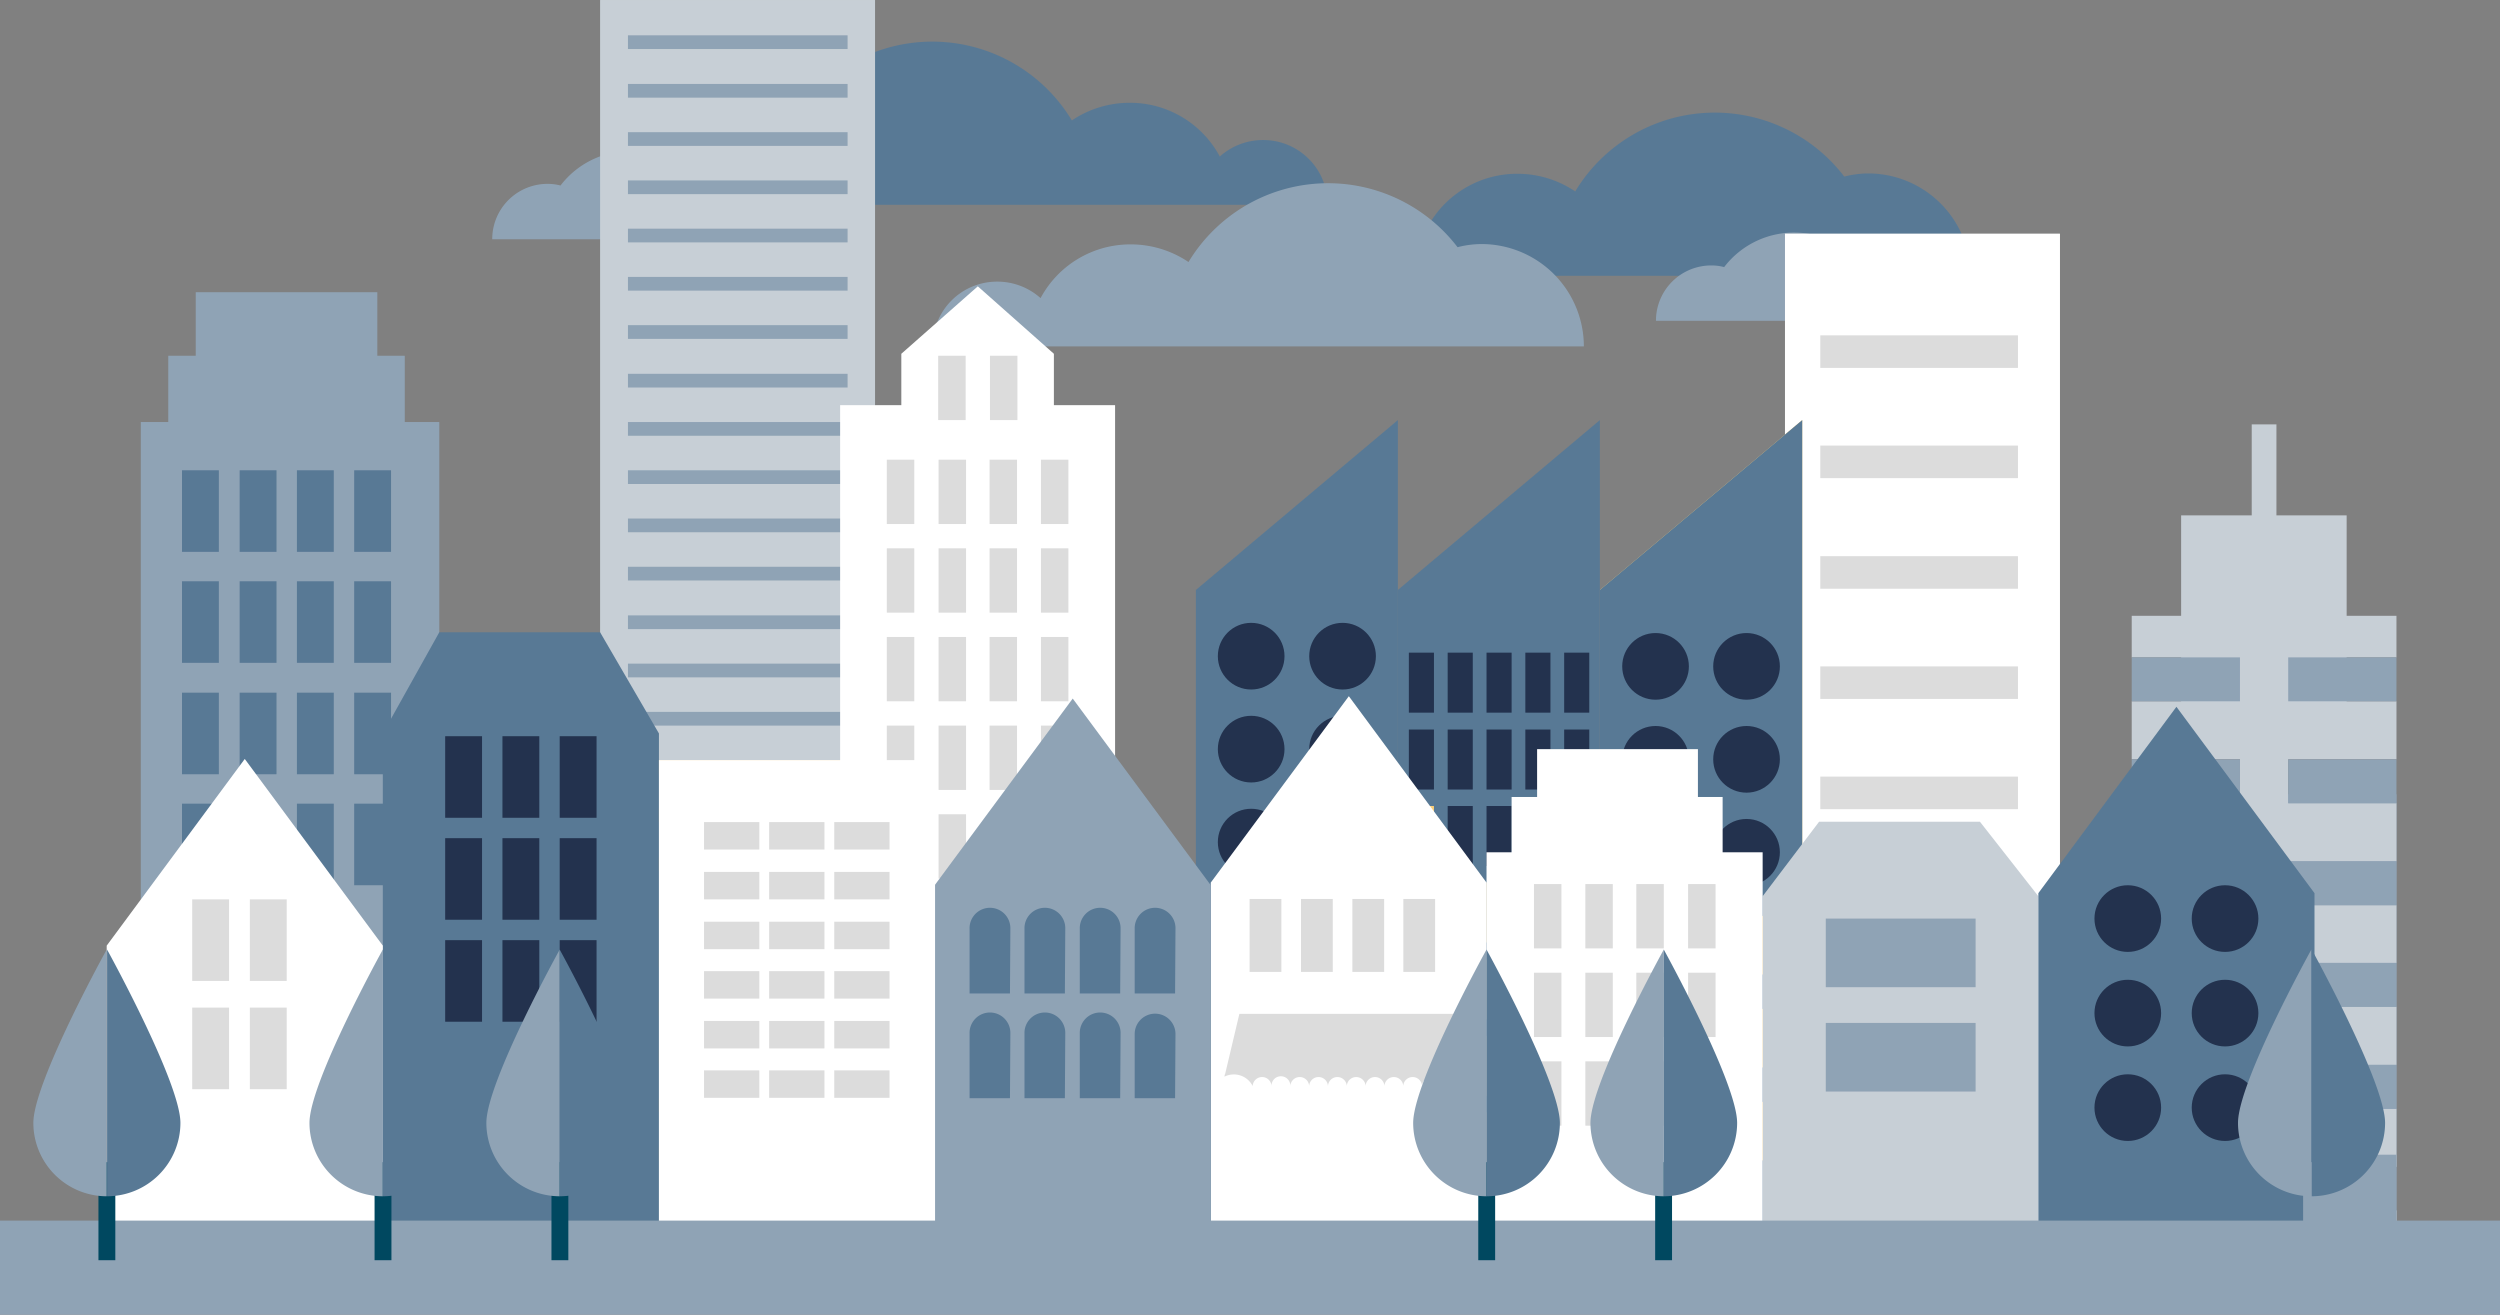 <svg xmlns="http://www.w3.org/2000/svg" viewBox="919.826 4265.489 151.574 79.71">
  <rect x="919.826" y="4265.489" width="151.574" height="79.71" fill="#808080" stroke="none"/>
  <defs>
    <style>
      .cls-1 {
        fill: #587995;
      }

      .cls-2 {
        fill: #8fa3b5;
      }

      .cls-3 {
        fill: #c7cfd6;
      }

      .cls-4 {
        fill: #dcdcdc;
      }

      .cls-5 {
        fill: #fff;
      }

      .cls-6 {
        fill: #fcd07a;
      }

      .cls-7 {
        fill: #23324e;
      }

      .cls-8 {
        fill: #7ea800;
      }

      .cls-9 {
        fill: #004860;
      }
    </style>
  </defs>
  <g id="Group_685" data-name="Group 685" transform="translate(258 3395)">
    <path id="Path_1759" data-name="Path 1759" class="cls-1" d="M340.323,34.669a3.927,3.927,0,0,1,2.616,1,6.173,6.173,0,0,1,5.469-3.258,6.26,6.26,0,0,1,3.5,1.07,9.884,9.884,0,0,1,16.313-.9,5.92,5.92,0,0,1,1.451-.19,6.211,6.211,0,0,1,6.207,6.207H336.4A3.927,3.927,0,0,1,340.323,34.669Z" transform="translate(405.423 848.614)"/>
    <path id="Path_1760" data-name="Path 1760" class="cls-2" d="M441.39,62.487a2.17,2.17,0,0,0-1.427.547,3.346,3.346,0,0,0-2.949-1.76,3.211,3.211,0,0,0-1.879.594,5.335,5.335,0,0,0-8.8-.476,2.954,2.954,0,0,0-.785-.1A3.349,3.349,0,0,0,422.2,64.65h21.307A2.1,2.1,0,0,0,441.39,62.487Z" transform="translate(340.026 825.291)"/>
    <path id="Path_1761" data-name="Path 1761" class="cls-1" d="M208.051,16.569a3.927,3.927,0,0,0-2.616,1,6.173,6.173,0,0,0-5.469-3.258,6.26,6.26,0,0,0-3.5,1.07,9.884,9.884,0,0,0-16.313-.9,5.92,5.92,0,0,0-1.451-.19,6.211,6.211,0,0,0-6.207,6.207h39.475A3.9,3.9,0,0,0,208.051,16.569Z" transform="translate(530.347 862.41)"/>
    <path id="Path_1762" data-name="Path 1762" class="cls-2" d="M144.667,41.687a2.063,2.063,0,0,0-1.4.547,3.346,3.346,0,0,0-2.949-1.76,3.21,3.21,0,0,0-1.879.594,5.335,5.335,0,0,0-8.8-.476,2.954,2.954,0,0,0-.785-.1A3.349,3.349,0,0,0,125.5,43.85h21.307A2.137,2.137,0,0,0,144.667,41.687Z" transform="translate(566.17 841.145)"/>
    <path id="Path_1763" data-name="Path 1763" class="cls-2" d="M241.723,52.669a3.927,3.927,0,0,1,2.616,1,6.173,6.173,0,0,1,5.469-3.258,6.26,6.26,0,0,1,3.5,1.07,9.884,9.884,0,0,1,16.313-.9,5.919,5.919,0,0,1,1.451-.19,6.211,6.211,0,0,1,6.207,6.207H237.8A3.9,3.9,0,0,1,241.723,52.669Z" transform="translate(480.576 834.895)"/>
    <rect id="Rectangle_1317" data-name="Rectangle 1317" class="cls-2" width="16.051" height="27.157" transform="translate(791.071 918.644)"/>
    <rect id="Rectangle_1318" data-name="Rectangle 1318" class="cls-3" width="10.035" height="14.125" transform="translate(794.067 901.736)"/>
    <rect id="Rectangle_1319" data-name="Rectangle 1319" class="cls-3" width="1.498" height="14.125" transform="translate(798.347 896.219)"/>
    <path id="Path_1764" data-name="Path 1764" class="cls-3" d="M552.988,162.184v-2.663h6.563V157H543.5v2.521h6.563v2.663H543.5V165.7h6.563v2.663H543.5v3.519h6.563v2.663H543.5v3.5h6.563v2.663H543.5v3.519h6.563v2.663H543.5v3.519h6.563v2.64H543.5v1.9h16.052v-1.9h-6.563v-2.64h6.563v-3.519h-6.563v-2.663h6.563v-3.519h-6.563v-2.663h6.563v-3.5h-6.563v-2.663h6.563v-3.519h-6.563V165.7h6.563v-3.519Z" transform="translate(247.571 750.824)"/>
    <rect id="Rectangle_1320" data-name="Rectangle 1320" class="cls-2" width="6.563" height="2.663" transform="translate(791.071 910.345)"/>
    <rect id="Rectangle_1321" data-name="Rectangle 1321" class="cls-2" width="6.563" height="2.663" transform="translate(800.559 910.345)"/>
    <rect id="Rectangle_1322" data-name="Rectangle 1322" class="cls-2" width="6.563" height="2.663" transform="translate(791.071 916.528)"/>
    <rect id="Rectangle_1323" data-name="Rectangle 1323" class="cls-2" width="6.563" height="2.663" transform="translate(800.559 916.528)"/>
    <rect id="Rectangle_1324" data-name="Rectangle 1324" class="cls-2" width="6.563" height="2.663" transform="translate(791.071 922.71)"/>
    <rect id="Rectangle_1325" data-name="Rectangle 1325" class="cls-2" width="6.563" height="2.663" transform="translate(800.559 922.71)"/>
    <rect id="Rectangle_1326" data-name="Rectangle 1326" class="cls-2" width="6.563" height="2.663" transform="translate(791.071 928.869)"/>
    <rect id="Rectangle_1327" data-name="Rectangle 1327" class="cls-2" width="6.563" height="2.663" transform="translate(800.559 928.869)"/>
    <rect id="Rectangle_1328" data-name="Rectangle 1328" class="cls-2" width="6.563" height="2.663" transform="translate(791.071 935.052)"/>
    <rect id="Rectangle_1329" data-name="Rectangle 1329" class="cls-2" width="6.563" height="2.663" transform="translate(800.559 935.052)"/>
    <rect id="Rectangle_1330" data-name="Rectangle 1330" class="cls-2" width="6.944" height="3.472" transform="translate(791.071 940.902)"/>
    <rect id="Rectangle_1331" data-name="Rectangle 1331" class="cls-2" width="7.229" height="4.233" transform="translate(799.893 940.498)"/>
    <rect id="Rectangle_1332" data-name="Rectangle 1332" class="cls-4" width="16.67" height="62.399" transform="translate(770.049 884.662)"/>
    <rect id="Rectangle_1333" data-name="Rectangle 1333" class="cls-5" width="11.985" height="1.974" transform="translate(772.189 890.821)"/>
    <rect id="Rectangle_1334" data-name="Rectangle 1334" class="cls-4" width="11.985" height="1.974" transform="translate(772.189 897.504)"/>
    <rect id="Rectangle_1335" data-name="Rectangle 1335" class="cls-4" width="11.985" height="1.974" transform="translate(772.189 904.21)"/>
    <rect id="Rectangle_1336" data-name="Rectangle 1336" class="cls-4" width="11.985" height="1.974" transform="translate(772.189 910.892)"/>
    <rect id="Rectangle_1337" data-name="Rectangle 1337" class="cls-5" width="11.985" height="1.974" transform="translate(772.189 917.574)"/>
    <rect id="Rectangle_1338" data-name="Rectangle 1338" class="cls-4" width="11.985" height="1.974" transform="translate(772.189 924.28)"/>
    <rect id="Rectangle_1339" data-name="Rectangle 1339" class="cls-5" width="11.985" height="1.974" transform="translate(772.189 930.962)"/>
    <rect id="Rectangle_1340" data-name="Rectangle 1340" class="cls-4" width="11.985" height="1.974" transform="translate(772.189 937.644)"/>
    <rect id="Rectangle_1341" data-name="Rectangle 1341" class="cls-5" width="16.67" height="62.399" transform="translate(770.049 884.662)"/>
    <rect id="Rectangle_1342" data-name="Rectangle 1342" class="cls-4" width="11.985" height="1.974" transform="translate(772.189 890.821)"/>
    <rect id="Rectangle_1343" data-name="Rectangle 1343" class="cls-4" width="11.985" height="1.974" transform="translate(772.189 897.504)"/>
    <rect id="Rectangle_1344" data-name="Rectangle 1344" class="cls-4" width="11.985" height="1.974" transform="translate(772.189 904.21)"/>
    <rect id="Rectangle_1345" data-name="Rectangle 1345" class="cls-4" width="11.985" height="1.974" transform="translate(772.189 910.892)"/>
    <rect id="Rectangle_1346" data-name="Rectangle 1346" class="cls-4" width="11.985" height="1.974" transform="translate(772.189 917.574)"/>
    <rect id="Rectangle_1347" data-name="Rectangle 1347" class="cls-4" width="11.985" height="1.974" transform="translate(772.189 924.28)"/>
    <rect id="Rectangle_1348" data-name="Rectangle 1348" class="cls-4" width="11.985" height="1.974" transform="translate(772.189 930.962)"/>
    <rect id="Rectangle_1349" data-name="Rectangle 1349" class="cls-4" width="11.985" height="1.974" transform="translate(772.189 937.644)"/>
    <path id="Path_1765" data-name="Path 1765" class="cls-6" d="M420.17,107.1,407.9,117.4v40.711H420.17Z" transform="translate(350.925 788.858)"/>
    <path id="Path_1766" data-name="Path 1766" class="cls-1" d="M420.17,107.1,407.9,117.4v40.711H420.17Z" transform="translate(350.925 788.858)"/>
    <circle id="Ellipse_461" data-name="Ellipse 461" class="cls-7" cx="2.021" cy="2.021" r="2.021" transform="translate(760.18 908.87)"/>
    <circle id="Ellipse_462" data-name="Ellipse 462" class="cls-7" cx="2.021" cy="2.021" r="2.021" transform="translate(765.697 908.87)"/>
    <circle id="Ellipse_463" data-name="Ellipse 463" class="cls-7" cx="2.021" cy="2.021" r="2.021" transform="translate(760.18 914.506)"/>
    <circle id="Ellipse_464" data-name="Ellipse 464" class="cls-7" cx="2.021" cy="2.021" r="2.021" transform="translate(765.697 914.506)"/>
    <circle id="Ellipse_465" data-name="Ellipse 465" class="cls-6" cx="2.021" cy="2.021" r="2.021" transform="translate(760.18 920.142)"/>
    <circle id="Ellipse_466" data-name="Ellipse 466" class="cls-7" cx="2.021" cy="2.021" r="2.021" transform="translate(765.697 920.142)"/>
    <circle id="Ellipse_467" data-name="Ellipse 467" class="cls-6" cx="2.021" cy="2.021" r="2.021" transform="translate(760.18 925.778)"/>
    <circle id="Ellipse_468" data-name="Ellipse 468" class="cls-6" cx="2.021" cy="2.021" r="2.021" transform="translate(765.697 925.778)"/>
    <circle id="Ellipse_469" data-name="Ellipse 469" class="cls-6" cx="2.021" cy="2.021" r="2.021" transform="translate(760.18 931.414)"/>
    <circle id="Ellipse_470" data-name="Ellipse 470" class="cls-6" cx="2.021" cy="2.021" r="2.021" transform="translate(765.697 931.414)"/>
    <circle id="Ellipse_471" data-name="Ellipse 471" class="cls-6" cx="2.021" cy="2.021" r="2.021" transform="translate(760.18 937.05)"/>
    <circle id="Ellipse_472" data-name="Ellipse 472" class="cls-6" cx="2.021" cy="2.021" r="2.021" transform="translate(765.697 937.05)"/>
    <path id="Path_1767" data-name="Path 1767" class="cls-1" d="M317.147,107.1,304.9,117.4v40.711h12.247Z" transform="translate(429.432 788.858)"/>
    <circle id="Ellipse_473" data-name="Ellipse 473" class="cls-7" cx="2.021" cy="2.021" r="2.021" transform="translate(735.663 908.252)"/>
    <circle id="Ellipse_474" data-name="Ellipse 474" class="cls-7" cx="2.021" cy="2.021" r="2.021" transform="translate(741.204 908.252)"/>
    <circle id="Ellipse_475" data-name="Ellipse 475" class="cls-7" cx="2.021" cy="2.021" r="2.021" transform="translate(735.663 913.888)"/>
    <circle id="Ellipse_476" data-name="Ellipse 476" class="cls-7" cx="2.021" cy="2.021" r="2.021" transform="translate(741.204 913.888)"/>
    <circle id="Ellipse_477" data-name="Ellipse 477" class="cls-7" cx="2.021" cy="2.021" r="2.021" transform="translate(735.663 919.524)"/>
    <circle id="Ellipse_478" data-name="Ellipse 478" class="cls-4" cx="2.021" cy="2.021" r="2.021" transform="translate(741.204 919.524)"/>
    <circle id="Ellipse_479" data-name="Ellipse 479" class="cls-4" cx="2.021" cy="2.021" r="2.021" transform="translate(735.663 925.16)"/>
    <circle id="Ellipse_480" data-name="Ellipse 480" class="cls-4" cx="2.021" cy="2.021" r="2.021" transform="translate(741.204 925.16)"/>
    <circle id="Ellipse_481" data-name="Ellipse 481" class="cls-4" cx="2.021" cy="2.021" r="2.021" transform="translate(735.663 930.796)"/>
    <circle id="Ellipse_482" data-name="Ellipse 482" class="cls-4" cx="2.021" cy="2.021" r="2.021" transform="translate(741.204 930.796)"/>
    <circle id="Ellipse_483" data-name="Ellipse 483" class="cls-4" cx="2.021" cy="2.021" r="2.021" transform="translate(735.663 936.431)"/>
    <circle id="Ellipse_484" data-name="Ellipse 484" class="cls-4" cx="2.021" cy="2.021" r="2.021" transform="translate(741.204 936.431)"/>
    <path id="Path_1768" data-name="Path 1768" class="cls-1" d="M368.647,107.1,356.4,117.4v40.711h12.247Z" transform="translate(390.178 788.858)"/>
    <rect id="Rectangle_1350" data-name="Rectangle 1350" class="cls-7" width="1.522" height="3.638" transform="translate(747.244 910.059)"/>
    <rect id="Rectangle_1351" data-name="Rectangle 1351" class="cls-7" width="1.522" height="3.638" transform="translate(749.598 910.059)"/>
    <rect id="Rectangle_1352" data-name="Rectangle 1352" class="cls-7" width="1.522" height="3.638" transform="translate(751.953 910.059)"/>
    <rect id="Rectangle_1353" data-name="Rectangle 1353" class="cls-7" width="1.522" height="3.638" transform="translate(754.307 910.059)"/>
    <rect id="Rectangle_1354" data-name="Rectangle 1354" class="cls-7" width="1.522" height="3.638" transform="translate(756.661 910.059)"/>
    <rect id="Rectangle_1355" data-name="Rectangle 1355" class="cls-7" width="1.522" height="3.638" transform="translate(747.244 914.72)"/>
    <rect id="Rectangle_1356" data-name="Rectangle 1356" class="cls-7" width="1.522" height="3.638" transform="translate(749.598 914.72)"/>
    <rect id="Rectangle_1357" data-name="Rectangle 1357" class="cls-7" width="1.522" height="3.638" transform="translate(751.953 914.72)"/>
    <rect id="Rectangle_1358" data-name="Rectangle 1358" class="cls-7" width="1.522" height="3.638" transform="translate(754.307 914.72)"/>
    <rect id="Rectangle_1359" data-name="Rectangle 1359" class="cls-7" width="1.522" height="3.638" transform="translate(756.661 914.72)"/>
    <rect id="Rectangle_1360" data-name="Rectangle 1360" class="cls-6" width="1.522" height="3.638" transform="translate(747.244 919.357)"/>
    <rect id="Rectangle_1361" data-name="Rectangle 1361" class="cls-7" width="1.522" height="3.638" transform="translate(749.598 919.357)"/>
    <rect id="Rectangle_1362" data-name="Rectangle 1362" class="cls-7" width="1.522" height="3.638" transform="translate(751.953 919.357)"/>
    <rect id="Rectangle_1363" data-name="Rectangle 1363" class="cls-6" width="1.522" height="3.638" transform="translate(754.307 919.357)"/>
    <rect id="Rectangle_1364" data-name="Rectangle 1364" class="cls-6" width="1.522" height="3.638" transform="translate(756.661 919.357)"/>
    <rect id="Rectangle_1365" data-name="Rectangle 1365" class="cls-6" width="1.522" height="3.638" transform="translate(747.244 923.994)"/>
    <rect id="Rectangle_1366" data-name="Rectangle 1366" class="cls-6" width="1.522" height="3.638" transform="translate(749.598 923.994)"/>
    <rect id="Rectangle_1367" data-name="Rectangle 1367" class="cls-6" width="1.522" height="3.638" transform="translate(751.953 923.994)"/>
    <rect id="Rectangle_1368" data-name="Rectangle 1368" class="cls-6" width="1.522" height="3.638" transform="translate(754.307 923.994)"/>
    <rect id="Rectangle_1369" data-name="Rectangle 1369" class="cls-6" width="1.522" height="3.638" transform="translate(756.661 923.994)"/>
    <rect id="Rectangle_1370" data-name="Rectangle 1370" class="cls-6" width="1.522" height="3.638" transform="translate(747.244 928.655)"/>
    <rect id="Rectangle_1371" data-name="Rectangle 1371" class="cls-6" width="1.522" height="3.638" transform="translate(749.598 928.655)"/>
    <rect id="Rectangle_1372" data-name="Rectangle 1372" class="cls-6" width="1.522" height="3.638" transform="translate(751.953 928.655)"/>
    <rect id="Rectangle_1373" data-name="Rectangle 1373" class="cls-6" width="1.522" height="3.638" transform="translate(754.307 928.655)"/>
    <rect id="Rectangle_1374" data-name="Rectangle 1374" class="cls-6" width="1.522" height="3.638" transform="translate(756.661 928.655)"/>
    <rect id="Rectangle_1375" data-name="Rectangle 1375" class="cls-6" width="1.522" height="3.638" transform="translate(747.244 933.292)"/>
    <rect id="Rectangle_1376" data-name="Rectangle 1376" class="cls-6" width="1.522" height="3.638" transform="translate(749.598 933.292)"/>
    <rect id="Rectangle_1377" data-name="Rectangle 1377" class="cls-6" width="1.522" height="3.638" transform="translate(751.953 933.292)"/>
    <rect id="Rectangle_1378" data-name="Rectangle 1378" class="cls-6" width="1.522" height="3.638" transform="translate(754.307 933.292)"/>
    <rect id="Rectangle_1379" data-name="Rectangle 1379" class="cls-6" width="1.522" height="3.638" transform="translate(756.661 933.292)"/>
    <rect id="Rectangle_1380" data-name="Rectangle 1380" class="cls-6" width="1.522" height="3.638" transform="translate(747.244 937.93)"/>
    <rect id="Rectangle_1381" data-name="Rectangle 1381" class="cls-6" width="1.522" height="3.638" transform="translate(749.598 937.93)"/>
    <rect id="Rectangle_1382" data-name="Rectangle 1382" class="cls-6" width="1.522" height="3.638" transform="translate(751.953 937.93)"/>
    <rect id="Rectangle_1383" data-name="Rectangle 1383" class="cls-6" width="1.522" height="3.638" transform="translate(754.307 937.93)"/>
    <rect id="Rectangle_1384" data-name="Rectangle 1384" class="cls-6" width="1.522" height="3.638" transform="translate(756.661 937.93)"/>
    <rect id="Rectangle_1385" data-name="Rectangle 1385" class="cls-3" width="16.67" height="76.572" transform="translate(698.21 870.49)"/>
    <rect id="Rectangle_1386" data-name="Rectangle 1386" class="cls-2" width="13.317" height="0.832" transform="translate(699.898 872.63)"/>
    <rect id="Rectangle_1387" data-name="Rectangle 1387" class="cls-2" width="13.317" height="0.832" transform="translate(699.898 875.578)"/>
    <rect id="Rectangle_1388" data-name="Rectangle 1388" class="cls-2" width="13.317" height="0.832" transform="translate(699.898 878.503)"/>
    <rect id="Rectangle_1389" data-name="Rectangle 1389" class="cls-2" width="13.317" height="0.832" transform="translate(699.898 881.428)"/>
    <rect id="Rectangle_1390" data-name="Rectangle 1390" class="cls-2" width="13.317" height="0.832" transform="translate(699.898 884.353)"/>
    <rect id="Rectangle_1391" data-name="Rectangle 1391" class="cls-2" width="13.317" height="0.832" transform="translate(699.898 887.278)"/>
    <rect id="Rectangle_1392" data-name="Rectangle 1392" class="cls-2" width="13.317" height="0.832" transform="translate(699.898 890.203)"/>
    <rect id="Rectangle_1393" data-name="Rectangle 1393" class="cls-2" width="13.317" height="0.832" transform="translate(699.898 893.152)"/>
    <rect id="Rectangle_1394" data-name="Rectangle 1394" class="cls-2" width="13.317" height="0.832" transform="translate(699.898 896.077)"/>
    <rect id="Rectangle_1395" data-name="Rectangle 1395" class="cls-2" width="13.317" height="0.832" transform="translate(699.898 899.002)"/>
    <rect id="Rectangle_1396" data-name="Rectangle 1396" class="cls-2" width="13.317" height="0.832" transform="translate(699.898 901.927)"/>
    <rect id="Rectangle_1397" data-name="Rectangle 1397" class="cls-2" width="13.317" height="0.832" transform="translate(699.898 904.852)"/>
    <rect id="Rectangle_1398" data-name="Rectangle 1398" class="cls-2" width="13.317" height="0.832" transform="translate(699.898 907.8)"/>
    <rect id="Rectangle_1399" data-name="Rectangle 1399" class="cls-2" width="13.317" height="0.832" transform="translate(699.898 910.725)"/>
    <rect id="Rectangle_1400" data-name="Rectangle 1400" class="cls-2" width="13.317" height="0.832" transform="translate(699.898 913.65)"/>
    <rect id="Rectangle_1401" data-name="Rectangle 1401" class="cls-6" width="13.317" height="0.832" transform="translate(699.898 916.575)"/>
    <rect id="Rectangle_1402" data-name="Rectangle 1402" class="cls-6" width="13.317" height="0.832" transform="translate(699.898 919.5)"/>
    <rect id="Rectangle_1403" data-name="Rectangle 1403" class="cls-6" width="13.317" height="0.832" transform="translate(699.898 922.449)"/>
    <rect id="Rectangle_1404" data-name="Rectangle 1404" class="cls-6" width="13.317" height="0.832" transform="translate(699.898 925.374)"/>
    <rect id="Rectangle_1405" data-name="Rectangle 1405" class="cls-6" width="13.317" height="0.832" transform="translate(699.898 928.299)"/>
    <rect id="Rectangle_1406" data-name="Rectangle 1406" class="cls-6" width="13.317" height="0.832" transform="translate(699.898 931.224)"/>
    <rect id="Rectangle_1407" data-name="Rectangle 1407" class="cls-6" width="13.317" height="0.832" transform="translate(699.898 934.148)"/>
    <rect id="Rectangle_1408" data-name="Rectangle 1408" class="cls-6" width="13.317" height="0.832" transform="translate(699.898 937.073)"/>
    <rect id="Rectangle_1409" data-name="Rectangle 1409" class="cls-6" width="13.317" height="0.832" transform="translate(699.898 940.022)"/>
    <rect id="Rectangle_1410" data-name="Rectangle 1410" class="cls-5" width="16.67" height="52.007" transform="translate(712.763 895.054)"/>
    <path id="Path_1769" data-name="Path 1769" class="cls-5" d="M239.05,87.411H229.8V77.09L234.437,73l4.613,4.09Z" transform="translate(486.673 814.849)"/>
    <rect id="Rectangle_1411" data-name="Rectangle 1411" class="cls-4" width="1.665" height="3.9" transform="translate(718.708 892.058)"/>
    <rect id="Rectangle_1412" data-name="Rectangle 1412" class="cls-4" width="1.665" height="3.9" transform="translate(721.847 892.058)"/>
    <rect id="Rectangle_1413" data-name="Rectangle 1413" class="cls-4" width="1.665" height="3.9" transform="translate(715.593 898.36)"/>
    <rect id="Rectangle_1414" data-name="Rectangle 1414" class="cls-4" width="1.665" height="3.9" transform="translate(718.732 898.36)"/>
    <rect id="Rectangle_1415" data-name="Rectangle 1415" class="cls-4" width="1.665" height="3.9" transform="translate(721.823 898.36)"/>
    <rect id="Rectangle_1416" data-name="Rectangle 1416" class="cls-4" width="1.665" height="3.9" transform="translate(724.938 898.36)"/>
    <rect id="Rectangle_1417" data-name="Rectangle 1417" class="cls-4" width="1.665" height="3.9" transform="translate(715.593 903.734)"/>
    <rect id="Rectangle_1418" data-name="Rectangle 1418" class="cls-4" width="1.665" height="3.9" transform="translate(718.732 903.734)"/>
    <rect id="Rectangle_1419" data-name="Rectangle 1419" class="cls-4" width="1.665" height="3.9" transform="translate(721.823 903.734)"/>
    <rect id="Rectangle_1420" data-name="Rectangle 1420" class="cls-4" width="1.665" height="3.9" transform="translate(724.938 903.734)"/>
    <rect id="Rectangle_1421" data-name="Rectangle 1421" class="cls-4" width="1.665" height="3.9" transform="translate(715.593 909.108)"/>
    <rect id="Rectangle_1422" data-name="Rectangle 1422" class="cls-4" width="1.665" height="3.9" transform="translate(718.732 909.108)"/>
    <rect id="Rectangle_1423" data-name="Rectangle 1423" class="cls-4" width="1.665" height="3.9" transform="translate(721.823 909.108)"/>
    <rect id="Rectangle_1424" data-name="Rectangle 1424" class="cls-4" width="1.665" height="3.9" transform="translate(724.938 909.108)"/>
    <rect id="Rectangle_1425" data-name="Rectangle 1425" class="cls-4" width="1.665" height="3.9" transform="translate(715.593 914.482)"/>
    <rect id="Rectangle_1426" data-name="Rectangle 1426" class="cls-4" width="1.665" height="3.9" transform="translate(718.732 914.482)"/>
    <rect id="Rectangle_1427" data-name="Rectangle 1427" class="cls-4" width="1.665" height="3.9" transform="translate(721.823 914.482)"/>
    <rect id="Rectangle_1428" data-name="Rectangle 1428" class="cls-4" width="1.665" height="3.9" transform="translate(724.938 914.482)"/>
    <rect id="Rectangle_1429" data-name="Rectangle 1429" class="cls-4" width="1.665" height="3.9" transform="translate(715.593 919.857)"/>
    <rect id="Rectangle_1430" data-name="Rectangle 1430" class="cls-4" width="1.665" height="3.9" transform="translate(718.732 919.857)"/>
    <rect id="Rectangle_1431" data-name="Rectangle 1431" class="cls-4" width="1.665" height="3.9" transform="translate(721.823 919.857)"/>
    <rect id="Rectangle_1432" data-name="Rectangle 1432" class="cls-4" width="1.665" height="3.9" transform="translate(724.938 919.857)"/>
    <rect id="Rectangle_1433" data-name="Rectangle 1433" class="cls-4" width="1.665" height="3.9" transform="translate(715.593 925.255)"/>
    <rect id="Rectangle_1434" data-name="Rectangle 1434" class="cls-4" width="1.665" height="3.9" transform="translate(718.732 925.255)"/>
    <rect id="Rectangle_1435" data-name="Rectangle 1435" class="cls-4" width="1.665" height="3.9" transform="translate(721.823 925.255)"/>
    <rect id="Rectangle_1436" data-name="Rectangle 1436" class="cls-4" width="1.665" height="3.9" transform="translate(724.938 925.255)"/>
    <rect id="Rectangle_1437" data-name="Rectangle 1437" class="cls-4" width="1.665" height="3.9" transform="translate(715.593 930.629)"/>
    <rect id="Rectangle_1438" data-name="Rectangle 1438" class="cls-4" width="1.665" height="3.9" transform="translate(718.732 930.629)"/>
    <rect id="Rectangle_1439" data-name="Rectangle 1439" class="cls-4" width="1.665" height="3.9" transform="translate(721.823 930.629)"/>
    <rect id="Rectangle_1440" data-name="Rectangle 1440" class="cls-4" width="1.665" height="3.9" transform="translate(724.938 930.629)"/>
    <rect id="Rectangle_1441" data-name="Rectangle 1441" class="cls-4" width="1.665" height="3.9" transform="translate(715.593 936.003)"/>
    <rect id="Rectangle_1442" data-name="Rectangle 1442" class="cls-4" width="1.665" height="3.9" transform="translate(718.732 936.003)"/>
    <rect id="Rectangle_1443" data-name="Rectangle 1443" class="cls-4" width="1.665" height="3.9" transform="translate(721.823 936.003)"/>
    <rect id="Rectangle_1444" data-name="Rectangle 1444" class="cls-4" width="1.665" height="3.9" transform="translate(724.938 936.003)"/>
    <rect id="Rectangle_1445" data-name="Rectangle 1445" class="cls-2" width="18.097" height="52.982" transform="translate(670.363 896.077)"/>
    <rect id="Rectangle_1446" data-name="Rectangle 1446" class="cls-2" width="14.339" height="6.04" transform="translate(672.028 892.058)"/>
    <rect id="Rectangle_1447" data-name="Rectangle 1447" class="cls-2" width="11.01" height="4.637" transform="translate(673.693 888.206)"/>
    <rect id="Rectangle_1448" data-name="Rectangle 1448" class="cls-1" width="2.235" height="4.946" transform="translate(672.86 899.002)"/>
    <rect id="Rectangle_1449" data-name="Rectangle 1449" class="cls-1" width="2.235" height="4.946" transform="translate(676.356 899.002)"/>
    <rect id="Rectangle_1450" data-name="Rectangle 1450" class="cls-1" width="2.235" height="4.946" transform="translate(679.828 899.002)"/>
    <rect id="Rectangle_1451" data-name="Rectangle 1451" class="cls-1" width="2.235" height="4.946" transform="translate(683.3 899.002)"/>
    <rect id="Rectangle_1452" data-name="Rectangle 1452" class="cls-1" width="2.235" height="4.946" transform="translate(672.86 905.731)"/>
    <rect id="Rectangle_1453" data-name="Rectangle 1453" class="cls-1" width="2.235" height="4.946" transform="translate(676.356 905.731)"/>
    <rect id="Rectangle_1454" data-name="Rectangle 1454" class="cls-1" width="2.235" height="4.946" transform="translate(679.828 905.731)"/>
    <rect id="Rectangle_1455" data-name="Rectangle 1455" class="cls-1" width="2.235" height="4.946" transform="translate(683.3 905.731)"/>
    <rect id="Rectangle_1456" data-name="Rectangle 1456" class="cls-1" width="2.235" height="4.946" transform="translate(672.86 912.485)"/>
    <rect id="Rectangle_1457" data-name="Rectangle 1457" class="cls-1" width="2.235" height="4.946" transform="translate(676.356 912.485)"/>
    <rect id="Rectangle_1458" data-name="Rectangle 1458" class="cls-1" width="2.235" height="4.946" transform="translate(679.828 912.485)"/>
    <rect id="Rectangle_1459" data-name="Rectangle 1459" class="cls-1" width="2.235" height="4.946" transform="translate(683.3 912.485)"/>
    <rect id="Rectangle_1460" data-name="Rectangle 1460" class="cls-1" width="2.235" height="4.946" transform="translate(672.86 919.215)"/>
    <rect id="Rectangle_1461" data-name="Rectangle 1461" class="cls-8" width="2.235" height="4.946" transform="translate(676.356 919.215)"/>
    <rect id="Rectangle_1462" data-name="Rectangle 1462" class="cls-1" width="2.235" height="4.946" transform="translate(679.828 919.215)"/>
    <rect id="Rectangle_1463" data-name="Rectangle 1463" class="cls-1" width="2.235" height="4.946" transform="translate(683.3 919.215)"/>
    <path id="Path_1770" data-name="Path 1770" class="cls-1" d="M114.341,200.627H97.6V167.335l3.424-6.135h9.75l3.567,6.135Z" transform="translate(587.436 747.623)"/>
    <rect id="Rectangle_1464" data-name="Rectangle 1464" class="cls-7" width="2.235" height="4.946" transform="translate(688.817 915.125)"/>
    <rect id="Rectangle_1465" data-name="Rectangle 1465" class="cls-7" width="2.235" height="4.946" transform="translate(692.289 915.125)"/>
    <rect id="Rectangle_1466" data-name="Rectangle 1466" class="cls-7" width="2.235" height="4.946" transform="translate(695.76 915.125)"/>
    <rect id="Rectangle_1467" data-name="Rectangle 1467" class="cls-7" width="2.235" height="4.946" transform="translate(688.817 921.307)"/>
    <rect id="Rectangle_1468" data-name="Rectangle 1468" class="cls-7" width="2.235" height="4.946" transform="translate(692.289 921.307)"/>
    <rect id="Rectangle_1469" data-name="Rectangle 1469" class="cls-7" width="2.235" height="4.946" transform="translate(695.76 921.307)"/>
    <rect id="Rectangle_1470" data-name="Rectangle 1470" class="cls-7" width="2.235" height="4.946" transform="translate(688.817 927.49)"/>
    <rect id="Rectangle_1471" data-name="Rectangle 1471" class="cls-7" width="2.235" height="4.946" transform="translate(692.289 927.49)"/>
    <rect id="Rectangle_1472" data-name="Rectangle 1472" class="cls-7" width="2.235" height="4.946" transform="translate(695.76 927.49)"/>
    <path id="Path_1771" data-name="Path 1771" class="cls-5" d="M325.417,213.051H308.7V188.8l8.371-11.3,8.347,11.3Z" transform="translate(426.535 735.199)"/>
    <rect id="Rectangle_1473" data-name="Rectangle 1473" class="cls-5" width="12.175" height="6.373" transform="translate(737.518 935.242)"/>
    <path id="Path_1772" data-name="Path 1772" class="cls-4" d="M327.205,262.115l-.856-3.615H313.1l-.856,3.615a.559.559,0,0,0-.048.19,1.276,1.276,0,0,1,1.712.571.571.571,0,0,1,1.141,0,.571.571,0,1,1,1.141,0,.571.571,0,0,1,1.141,0,.571.571,0,0,1,1.141,0,.571.571,0,0,1,1.141,0,.571.571,0,0,1,1.141,0,.571.571,0,0,1,1.141,0,.571.571,0,0,1,1.141,0,.571.571,0,0,1,1.141,0,.571.571,0,0,1,1.141,0,.571.571,0,0,1,1.141,0,.579.579,0,0,0,.571-.571C327.253,262.233,327.229,262.186,327.205,262.115Z" transform="translate(423.868 673.461)"/>
    <rect id="Rectangle_1474" data-name="Rectangle 1474" class="cls-4" width="1.926" height="4.423" transform="translate(737.589 924.993)"/>
    <rect id="Rectangle_1475" data-name="Rectangle 1475" class="cls-4" width="1.926" height="4.423" transform="translate(740.705 924.993)"/>
    <rect id="Rectangle_1476" data-name="Rectangle 1476" class="cls-4" width="1.926" height="4.423" transform="translate(743.82 924.993)"/>
    <rect id="Rectangle_1477" data-name="Rectangle 1477" class="cls-4" width="1.926" height="4.423" transform="translate(746.911 924.993)"/>
    <path id="Path_1773" data-name="Path 1773" class="cls-2" d="M255.041,209.846H238.3V189.419l8.371-11.319,8.371,11.319Z" transform="translate(480.194 734.742)"/>
    <path id="Path_1774" data-name="Path 1774" class="cls-1" d="M249.673,232.86v-.024a1.237,1.237,0,1,0-2.473,0v.024h0v3.9h2.449l.024-3.9Z" transform="translate(473.411 693.964)"/>
    <path id="Path_1775" data-name="Path 1775" class="cls-1" d="M263.673,232.86v-.024a1.237,1.237,0,1,0-2.473,0v.024h0v3.9h2.449l.024-3.9Z" transform="translate(462.74 693.964)"/>
    <path id="Path_1776" data-name="Path 1776" class="cls-1" d="M277.773,232.86v-.024a1.237,1.237,0,1,0-2.473,0v.024h0v3.9h2.449l.024-3.9Z" transform="translate(451.993 693.964)"/>
    <path id="Path_1777" data-name="Path 1777" class="cls-1" d="M291.773,232.86v-.024a1.237,1.237,0,1,0-2.473,0v.024h0v3.9h2.449l.024-3.9Z" transform="translate(441.322 693.964)"/>
    <path id="Path_1778" data-name="Path 1778" class="cls-1" d="M249.673,259.56v-.024a1.237,1.237,0,1,0-2.473,0v.024h0v3.9h2.449l.024-3.9Z" transform="translate(473.411 673.613)"/>
    <path id="Path_1779" data-name="Path 1779" class="cls-1" d="M263.673,259.56v-.024a1.237,1.237,0,1,0-2.473,0v.024h0v3.9h2.449l.024-3.9Z" transform="translate(462.74 673.613)"/>
    <path id="Path_1780" data-name="Path 1780" class="cls-1" d="M277.773,259.56v-.024a1.237,1.237,0,1,0-2.473,0v.024h0v3.9h2.449l.024-3.9Z" transform="translate(451.993 673.613)"/>
    <path id="Path_1781" data-name="Path 1781" class="cls-1" d="M291.773,259.56v-.024a1.237,1.237,0,0,0-2.473,0v.024h0v3.9h2.449l.024-3.9Z" transform="translate(441.322 673.613)"/>
    <path id="Path_1782" data-name="Path 1782" class="cls-3" d="M466.117,238.559H449.4V214.018l3.424-4.518h9.75l3.543,4.518Z" transform="translate(319.294 710.809)"/>
    <rect id="Rectangle_1478" data-name="Rectangle 1478" class="cls-2" width="9.084" height="4.161" transform="translate(772.522 926.182)"/>
    <rect id="Rectangle_1479" data-name="Rectangle 1479" class="cls-2" width="9.084" height="4.161" transform="translate(772.522 932.508)"/>
    <rect id="Rectangle_1480" data-name="Rectangle 1480" class="cls-5" width="16.741" height="31.651" transform="translate(701.777 916.575)"/>
    <rect id="Rectangle_1481" data-name="Rectangle 1481" class="cls-4" width="3.353" height="1.665" transform="translate(704.511 920.332)"/>
    <rect id="Rectangle_1482" data-name="Rectangle 1482" class="cls-4" width="3.353" height="1.665" transform="translate(708.459 920.332)"/>
    <rect id="Rectangle_1483" data-name="Rectangle 1483" class="cls-4" width="3.353" height="1.665" transform="translate(712.406 920.332)"/>
    <rect id="Rectangle_1484" data-name="Rectangle 1484" class="cls-4" width="3.353" height="1.665" transform="translate(704.511 923.352)"/>
    <rect id="Rectangle_1485" data-name="Rectangle 1485" class="cls-4" width="3.353" height="1.665" transform="translate(708.459 923.352)"/>
    <rect id="Rectangle_1486" data-name="Rectangle 1486" class="cls-4" width="3.353" height="1.665" transform="translate(712.406 923.352)"/>
    <rect id="Rectangle_1487" data-name="Rectangle 1487" class="cls-4" width="3.353" height="1.665" transform="translate(704.511 926.372)"/>
    <rect id="Rectangle_1488" data-name="Rectangle 1488" class="cls-4" width="3.353" height="1.665" transform="translate(708.459 926.372)"/>
    <rect id="Rectangle_1489" data-name="Rectangle 1489" class="cls-4" width="3.353" height="1.665" transform="translate(712.406 926.372)"/>
    <rect id="Rectangle_1490" data-name="Rectangle 1490" class="cls-4" width="3.353" height="1.665" transform="translate(704.511 929.369)"/>
    <rect id="Rectangle_1491" data-name="Rectangle 1491" class="cls-4" width="3.353" height="1.665" transform="translate(708.459 929.369)"/>
    <rect id="Rectangle_1492" data-name="Rectangle 1492" class="cls-4" width="3.353" height="1.665" transform="translate(712.406 929.369)"/>
    <rect id="Rectangle_1493" data-name="Rectangle 1493" class="cls-4" width="3.353" height="1.665" transform="translate(704.511 932.389)"/>
    <rect id="Rectangle_1494" data-name="Rectangle 1494" class="cls-4" width="3.353" height="1.665" transform="translate(708.459 932.389)"/>
    <rect id="Rectangle_1495" data-name="Rectangle 1495" class="cls-4" width="3.353" height="1.665" transform="translate(712.406 932.389)"/>
    <rect id="Rectangle_1496" data-name="Rectangle 1496" class="cls-4" width="3.353" height="1.665" transform="translate(704.511 935.385)"/>
    <rect id="Rectangle_1497" data-name="Rectangle 1497" class="cls-4" width="3.353" height="1.665" transform="translate(708.459 935.385)"/>
    <rect id="Rectangle_1498" data-name="Rectangle 1498" class="cls-4" width="3.353" height="1.665" transform="translate(712.406 935.385)"/>
    <path id="Path_1783" data-name="Path 1783" class="cls-5" d="M43.941,225.246H27.2V204.819L35.571,193.5l8.371,11.319Z" transform="translate(641.095 723.004)"/>
    <rect id="Rectangle_1499" data-name="Rectangle 1499" class="cls-4" width="2.235" height="4.946" transform="translate(673.479 925.017)"/>
    <rect id="Rectangle_1500" data-name="Rectangle 1500" class="cls-4" width="2.235" height="4.946" transform="translate(676.974 925.017)"/>
    <rect id="Rectangle_1501" data-name="Rectangle 1501" class="cls-4" width="2.235" height="4.946" transform="translate(673.479 931.58)"/>
    <rect id="Rectangle_1502" data-name="Rectangle 1502" class="cls-4" width="2.235" height="4.946" transform="translate(676.974 931.58)"/>
    <rect id="Rectangle_1503" data-name="Rectangle 1503" class="cls-5" width="16.741" height="26.063" transform="translate(751.953 922.163)"/>
    <rect id="Rectangle_1504" data-name="Rectangle 1504" class="cls-5" width="12.794" height="6.682" transform="translate(753.474 918.81)"/>
    <rect id="Rectangle_1505" data-name="Rectangle 1505" class="cls-5" width="9.75" height="5.113" transform="translate(755.02 915.909)"/>
    <rect id="Rectangle_1506" data-name="Rectangle 1506" class="cls-4" width="1.665" height="3.9" transform="translate(754.83 924.09)"/>
    <rect id="Rectangle_1507" data-name="Rectangle 1507" class="cls-4" width="1.665" height="3.9" transform="translate(757.945 924.09)"/>
    <rect id="Rectangle_1508" data-name="Rectangle 1508" class="cls-4" width="1.665" height="3.9" transform="translate(761.036 924.09)"/>
    <rect id="Rectangle_1509" data-name="Rectangle 1509" class="cls-4" width="1.665" height="3.9" transform="translate(764.175 924.09)"/>
    <rect id="Rectangle_1510" data-name="Rectangle 1510" class="cls-4" width="1.665" height="3.9" transform="translate(754.83 929.464)"/>
    <rect id="Rectangle_1511" data-name="Rectangle 1511" class="cls-4" width="1.665" height="3.9" transform="translate(757.945 929.464)"/>
    <rect id="Rectangle_1512" data-name="Rectangle 1512" class="cls-4" width="1.665" height="3.9" transform="translate(761.036 929.464)"/>
    <rect id="Rectangle_1513" data-name="Rectangle 1513" class="cls-4" width="1.665" height="3.9" transform="translate(764.175 929.464)"/>
    <rect id="Rectangle_1514" data-name="Rectangle 1514" class="cls-4" width="1.665" height="3.9" transform="translate(754.83 934.838)"/>
    <rect id="Rectangle_1515" data-name="Rectangle 1515" class="cls-4" width="1.665" height="3.9" transform="translate(757.945 934.838)"/>
    <rect id="Rectangle_1516" data-name="Rectangle 1516" class="cls-4" width="1.665" height="3.9" transform="translate(761.036 934.838)"/>
    <rect id="Rectangle_1517" data-name="Rectangle 1517" class="cls-4" width="1.665" height="3.9" transform="translate(764.175 934.838)"/>
    <path id="Path_1784" data-name="Path 1784" class="cls-1" d="M536.441,211.922H519.7V191.5l8.371-11.3,8.371,11.3Z" transform="translate(265.711 733.141)"/>
    <circle id="Ellipse_485" data-name="Ellipse 485" class="cls-7" cx="2.021" cy="2.021" r="2.021" transform="translate(788.812 924.161)"/>
    <circle id="Ellipse_486" data-name="Ellipse 486" class="cls-7" cx="2.021" cy="2.021" r="2.021" transform="translate(794.709 924.161)"/>
    <circle id="Ellipse_487" data-name="Ellipse 487" class="cls-7" cx="2.021" cy="2.021" r="2.021" transform="translate(788.812 929.892)"/>
    <circle id="Ellipse_488" data-name="Ellipse 488" class="cls-7" cx="2.021" cy="2.021" r="2.021" transform="translate(794.709 929.892)"/>
    <circle id="Ellipse_489" data-name="Ellipse 489" class="cls-7" cx="2.021" cy="2.021" r="2.021" transform="translate(788.812 935.623)"/>
    <circle id="Ellipse_490" data-name="Ellipse 490" class="cls-7" cx="2.021" cy="2.021" r="2.021" transform="translate(794.709 935.623)"/>
    <rect id="Rectangle_1518" data-name="Rectangle 1518" class="cls-2" width="151.574" height="5.707" transform="translate(661.826 944.493)"/>
    <rect id="Rectangle_1519" data-name="Rectangle 1519" class="cls-9" width="1.023" height="5.945" transform="translate(684.536 940.95)"/>
    <path id="Path_1785" data-name="Path 1785" class="cls-2" d="M78.9,252.611a4.455,4.455,0,0,0,4.447,4.447V242.1S78.9,250.138,78.9,252.611Z" transform="translate(601.689 685.961)"/>
    <path id="Path_1786" data-name="Path 1786" class="cls-1" d="M102.047,252.611c0-2.449-4.447-10.511-4.447-10.511v14.958A4.455,4.455,0,0,0,102.047,252.611Z" transform="translate(587.436 685.961)"/>
    <rect id="Rectangle_1520" data-name="Rectangle 1520" class="cls-9" width="1.023" height="5.945" transform="translate(667.795 940.95)"/>
    <path id="Path_1787" data-name="Path 1787" class="cls-2" d="M8.5,252.611a4.455,4.455,0,0,0,4.447,4.447V242.1S8.5,250.138,8.5,252.611Z" transform="translate(655.348 685.961)"/>
    <path id="Path_1788" data-name="Path 1788" class="cls-1" d="M31.747,252.611c0-2.449-4.447-10.511-4.447-10.511v14.958A4.455,4.455,0,0,0,31.747,252.611Z" transform="translate(641.018 685.961)"/>
    <rect id="Rectangle_1521" data-name="Rectangle 1521" class="cls-9" width="1.023" height="5.945" transform="translate(695.261 940.95)"/>
    <path id="Path_1789" data-name="Path 1789" class="cls-2" d="M124,252.611a4.455,4.455,0,0,0,4.447,4.447V242.1S124,250.138,124,252.611Z" transform="translate(567.314 685.961)"/>
    <path id="Path_1790" data-name="Path 1790" class="cls-1" d="M147.147,252.611c0-2.449-4.447-10.511-4.447-10.511v14.958A4.455,4.455,0,0,0,147.147,252.611Z" transform="translate(553.06 685.961)"/>
    <rect id="Rectangle_1522" data-name="Rectangle 1522" class="cls-9" width="1.023" height="5.945" transform="translate(751.453 940.95)"/>
    <path id="Path_1791" data-name="Path 1791" class="cls-2" d="M360.3,252.611a4.455,4.455,0,0,0,4.447,4.447V242.1S360.3,250.138,360.3,252.611Z" transform="translate(387.206 685.961)"/>
    <path id="Path_1792" data-name="Path 1792" class="cls-1" d="M383.447,252.611c0-2.449-4.447-10.511-4.447-10.511v14.958A4.44,4.44,0,0,0,383.447,252.611Z" transform="translate(372.953 685.961)"/>
    <rect id="Rectangle_1523" data-name="Rectangle 1523" class="cls-9" width="1.023" height="5.945" transform="translate(762.178 940.95)"/>
    <path id="Path_1793" data-name="Path 1793" class="cls-2" d="M405.5,252.611a4.455,4.455,0,0,0,4.447,4.447V242.1S405.5,250.138,405.5,252.611Z" transform="translate(352.754 685.961)"/>
    <path id="Path_1794" data-name="Path 1794" class="cls-1" d="M428.647,252.611c0-2.449-4.447-10.511-4.447-10.511v14.958A4.455,4.455,0,0,0,428.647,252.611Z" transform="translate(338.501 685.961)"/>
    <rect id="Rectangle_1524" data-name="Rectangle 1524" class="cls-2" width="1.023" height="5.945" transform="translate(801.463 940.95)"/>
    <path id="Path_1795" data-name="Path 1795" class="cls-2" d="M570.6,252.611a4.455,4.455,0,0,0,4.447,4.447V242.1S570.6,250.138,570.6,252.611Z" transform="translate(226.915 685.961)"/>
    <path id="Path_1796" data-name="Path 1796" class="cls-1" d="M593.847,252.611c0-2.449-4.447-10.511-4.447-10.511v14.958A4.455,4.455,0,0,0,593.847,252.611Z" transform="translate(212.586 685.961)"/>
  </g>
</svg>
